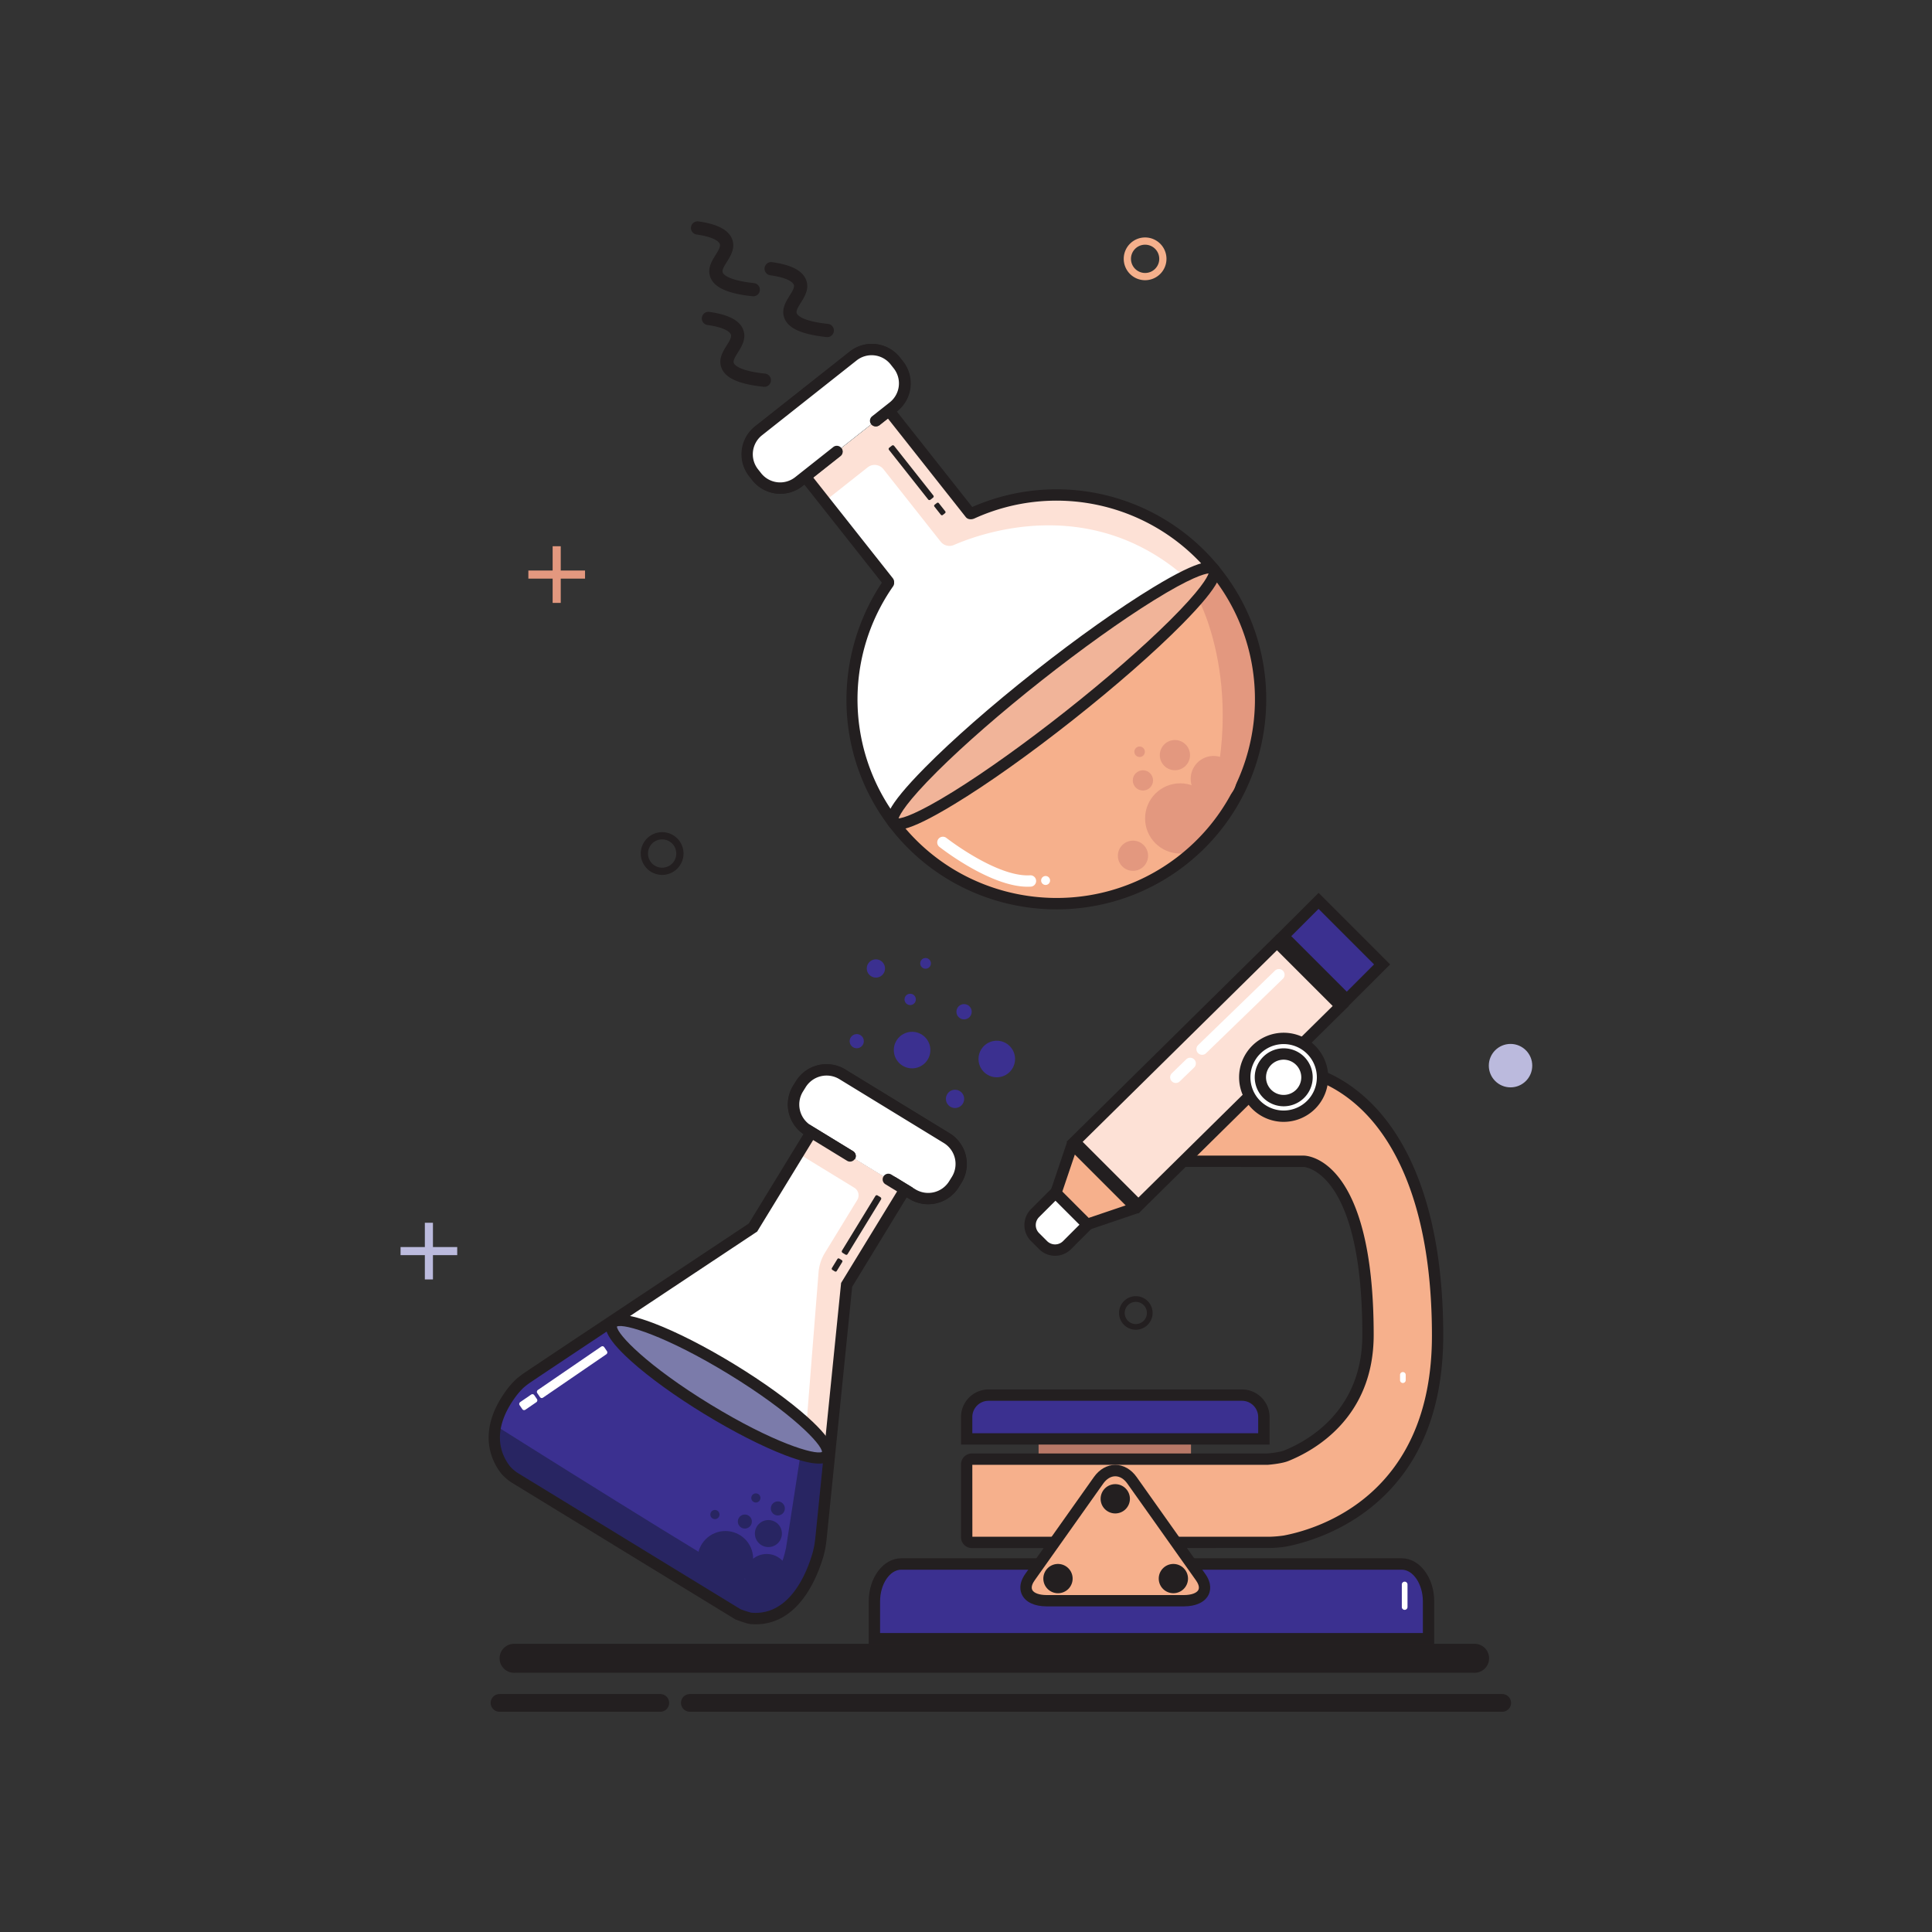 <svg id="Layer_1" data-name="Layer 1" xmlns="http://www.w3.org/2000/svg" viewBox="0 0 1417.32 1417.32"><rect x="0" y="0" width="1417.32" height="1417.32" fill="#333333" stroke="none"/><defs><style>.cls-1{fill:#bbbadd;}.cls-2{fill:#231f20;}.cls-3{fill:#e3987f;}.cls-4{fill:#f5b08c;}.cls-5{fill:#3b3090;}.cls-6{fill:#fff;}.cls-7{fill:#f6b08c;}.cls-8{fill:#fde1d6;}.cls-9{fill:#f1b499;}.cls-10{fill:#282562;}.cls-11{fill:#7b7baa;}.cls-12{fill:#b77867;}.cls-13{fill:#3b3091;stroke:#231f20;stroke-linecap:round;stroke-miterlimit:10;stroke-width:13px;}</style></defs><polygon class="cls-1" points="335.42 920.77 317.61 920.77 317.61 938.59 311.67 938.59 311.67 920.77 293.85 920.77 293.85 914.84 311.67 914.84 311.67 897.02 317.61 897.02 317.61 914.84 335.42 914.84 335.42 920.77"/><path class="cls-2" d="M485.75,641.83a15.68,15.68,0,1,1,15.68-15.68A15.69,15.69,0,0,1,485.75,641.83Zm0-26.05a10.38,10.38,0,1,0,10.38,10.37A10.38,10.38,0,0,0,485.75,615.78Z"/><path class="cls-3" d="M429.18,424.48H411.36v17.81h-5.94V424.48H387.61v-5.94h17.81V400.72h5.94v17.82h17.82Z"/><circle class="cls-1" cx="1108.13" cy="781.76" r="15.93"/><path class="cls-4" d="M840.05,205.56a15.68,15.68,0,1,1,15.68-15.68A15.69,15.69,0,0,1,840.05,205.56Zm0-26.05a10.37,10.37,0,1,0,10.38,10.37A10.38,10.38,0,0,0,840.05,179.51Z"/><polygon class="cls-5" points="988 733.38 1013.92 707.45 967.33 660.84 941.4 686.77 988 733.38"/><path class="cls-2" d="M988,739.26l-52.49-52.49L967.33,655l52.48,52.49Zm-40.72-52.49L988,727.49l20-20-40.71-40.72Z"/><path class="cls-6" d="M588.38,351.61l2.42-1.91,9.2-7.28,49.71-39.28,2.39-1.89,32.72,41.4L707.18,371s5.26,9.54,15,.18l39.52-7.32,35,1,37.68,10.67L863,391.78l20.35,16.76,9.78,14,17.08,26.39L919.93,475,924.79,510l-2.29,29.35L913.6,570l-15.32,28.27-22.11,25.82-20.37,17-26,11-16.13,5.87-44.72,4.91-47-9.58-49.33-30.73-21.85-25L628.56,545.3l-3-43.42L634.42,461l14.77-29.45s6.9-5.18-8.92-19.25-30.46-38.55-30.46-38.55l-16.57-21s-5.37-1.66,10.21-15.94"/><polygon class="cls-7" points="892.53 420.19 908.63 445.31 915.23 460.28 923.62 494.06 924.01 528.46 913.6 570.04 898.28 598.31 885.87 613.91 864.05 633.6 826.28 653.94 791.35 662.08 751.7 661.15 721.86 653.27 690.87 637.21 666.78 617.94 657.37 606.03 680.84 596.19 710.29 578.67 772.27 534.57 804.91 508.42 840.22 477.9 865.07 454.14 883.71 433.26 892.53 420.19"/><path class="cls-3" d="M878.75,438.7s42.74,77.39-2.58,185.43l35.77-52.77,10.41-41.58-3.12-49.53L907,446.62l-16.1-25.11Z"/><path class="cls-8" d="M711.76,376.74l-55.83-70.65-3.83-4.84L707.18,371c6.54,8.27,25-.13,29.94-2.57a8.08,8.08,0,0,1,2.67-.8l35.45-4.2a8.29,8.29,0,0,1,2.28.05l42.42,6.9a8,8,0,0,1,2.29.73l36.37,17.83a8,8,0,0,1,1.63,1.05l20.08,16.66a7.56,7.56,0,0,1,.82.78h0A8.2,8.2,0,0,1,877,420.89l-4,1a8.19,8.19,0,0,1-7.13-1.62c-68.38-56.41-144.93-29.63-166.08-20.47a8.21,8.21,0,0,1-9.71-2.44l-42-53.17a8.21,8.21,0,0,0-11.53-1.36l-29.64,23.43a2.34,2.34,0,0,1-3.28-.39l-7.68-9.72a8.21,8.21,0,0,1,1.35-11.53l52.47-41.47"/><path class="cls-2" d="M714.34,380a4.17,4.17,0,0,1-5.85-.69l-59.65-75.49a4.16,4.16,0,1,1,6.53-5.16L715,374.16A4.18,4.18,0,0,1,714.34,380Z"/><circle class="cls-3" cx="865.79" cy="600.4" r="25.75"/><path class="cls-2" d="M870.45,634c-66.63,52.66-163.69,41.28-216.34-25.35A152.68,152.68,0,0,1,621,516.89a155.28,155.28,0,0,1,27.35-91.52,4.16,4.16,0,1,1,6.84,4.74,144.89,144.89,0,0,0,5.49,173.34c49.81,63,141.62,73.79,204.65,24s73.79-141.62,24-204.65A145.36,145.36,0,0,0,714.71,380.4a4.16,4.16,0,0,1-3.45-7.58A153.68,153.68,0,0,1,895.8,417.61C948.46,484.25,937.09,581.3,870.45,634Z"/><ellipse class="cls-9" cx="772.91" cy="510.53" rx="149.86" ry="18.47" transform="translate(-150.04 589.19) rotate(-38.32)"/><path class="cls-2" d="M786.94,528.29C755.41,553.21,724.54,575.14,700,590c-36,21.86-44.31,20.61-48,16s-3-13,26.65-43c20.16-20.4,48.63-45.36,80.16-70.28S821.29,445.93,845.8,431c36-21.87,44.31-20.61,48-16s3,13-26.65,43C847,478.4,818.48,503.37,786.94,528.29ZM659.19,600.4c3.11-.29,13-2.87,40.31-19.81,23.58-14.64,52.8-35.54,82.28-58.83s56.57-46.9,76.27-66.46c22.79-22.63,27.58-31.68,28.59-34.64-3.11.3-13,2.87-40.31,19.81C822.75,455.11,793.53,476,764,499.31s-56.56,46.9-76.26,66.45C665,588.39,660.19,597.45,659.19,600.4Z"/><path class="cls-2" d="M654.31,430.07a4.17,4.17,0,0,1-5.85-.69l-60.93-77.1,6.53-5.16L655,424.22A4.17,4.17,0,0,1,654.31,430.07Z"/><path class="cls-2" d="M658.22,301.72l-13,10.24a4.17,4.17,0,0,1-5.16-6.54l12.95-10.23A17.77,17.77,0,0,0,656,270.26l-2.3-2.91a17.77,17.77,0,0,0-24.93-2.92l-69.48,54.91a17.75,17.75,0,0,0-2.92,24.92l2.3,2.92a17.78,17.78,0,0,0,24.93,2.92l28-22.16a4.17,4.17,0,0,1,5.16,6.54l-28,22.15a26.1,26.1,0,0,1-36.62-4.29l-2.3-2.91a26.11,26.11,0,0,1,4.29-36.63l69.48-54.9a26.09,26.09,0,0,1,36.62,4.29l2.3,2.91A26.09,26.09,0,0,1,658.22,301.72Z"/><path class="cls-6" d="M613.91,331.19l-25.81,20.4-2.22,1.75a22,22,0,0,1-30.77-3.6l-2.31-2.91a22,22,0,0,1,3.61-30.78l69.48-54.91a22,22,0,0,1,30.78,3.61l2.3,2.91a22,22,0,0,1-3.61,30.77l-4.88,3.87-8.07,6.37"/><path class="cls-2" d="M657.94,301.7l-13,10.24a4.16,4.16,0,1,1-5.16-6.53l12.95-10.24a17.77,17.77,0,0,0,2.92-24.93l-2.3-2.91a17.76,17.76,0,0,0-24.93-2.92L559,319.32a17.77,17.77,0,0,0-2.92,24.93l2.3,2.91a17.77,17.77,0,0,0,24.93,2.92l28-22.15a4.16,4.16,0,1,1,5.16,6.53l-28,22.15a26.1,26.1,0,0,1-36.62-4.29l-2.3-2.91a26.1,26.1,0,0,1,4.29-36.62l69.48-54.91a26.09,26.09,0,0,1,36.62,4.29l2.31,2.91A26.1,26.1,0,0,1,657.94,301.7Z"/><rect class="cls-2" x="687.42" y="368.61" width="4.11" height="9.6" rx="0.94" transform="translate(-83 507.92) rotate(-38.32)"/><rect class="cls-2" x="666.04" y="322.46" width="4.8" height="48.66" rx="1.09" transform="translate(-71.03 489.15) rotate(-38.32)"/><circle class="cls-3" cx="890.31" cy="571.38" r="16.82"/><circle class="cls-3" cx="861.92" cy="553.96" r="11.08"/><circle class="cls-3" cx="831.15" cy="627.78" r="11.08"/><circle class="cls-3" cx="838.45" cy="572.51" r="7.43"/><circle class="cls-3" cx="836.02" cy="551.49" r="3.86"/><path class="cls-6" d="M758.53,649.56a4.15,4.15,0,0,1-2.32.88c-27.49,1.73-65.6-28-67.21-29.28a4.17,4.17,0,0,1,5.15-6.55c.37.3,37.22,29,61.54,27.52a4.17,4.17,0,0,1,2.84,7.43Z"/><circle class="cls-6" cx="767.05" cy="645.92" r="3.29"/><path class="cls-2" d="M563.76,282.75a4.87,4.87,0,0,1-3.53,1c-19-2-29-6.78-31.31-14.93-1.71-6,1.56-11.21,4.19-15.42,1.9-3,3.7-5.94,3.1-7.87-.35-1.15-2.64-5.05-17.18-7.1a4.85,4.85,0,0,1,1.35-9.61c14.66,2.06,22.87,6.59,25.11,13.84,1.91,6.18-1.45,11.56-4.15,15.88-1.77,2.84-3.61,5.79-3.09,7.6.28.95,2.66,5.77,23,7.95a4.86,4.86,0,0,1,2.5,8.64Z"/><path class="cls-2" d="M555.63,216.34a4.83,4.83,0,0,1-3.52,1c-19-2-29-6.79-31.31-14.93-1.72-6,1.56-11.21,4.19-15.42,1.9-3.06,3.7-5.94,3.1-7.87-.35-1.15-2.64-5-17.18-7.1a4.86,4.86,0,0,1,1.35-9.62c14.66,2.07,22.87,6.6,25.11,13.85,1.91,6.18-1.45,11.56-4.15,15.88-1.77,2.84-3.61,5.78-3.09,7.6.27.95,2.66,5.77,23,7.95a4.86,4.86,0,0,1,2.49,8.64Z"/><path class="cls-2" d="M609.92,246.27a4.86,4.86,0,0,1-3.53,1c-19-2-29-6.78-31.31-14.93-1.71-6,1.56-11.21,4.19-15.42,1.9-3.05,3.7-5.94,3.1-7.87-.35-1.15-2.63-5-17.18-7.09a4.86,4.86,0,1,1,1.36-9.62c14.65,2.06,22.86,6.59,25.1,13.84,1.91,6.18-1.45,11.56-4.15,15.88-1.77,2.85-3.61,5.79-3.09,7.6.27.95,2.66,5.77,23,7.95a4.86,4.86,0,0,1,2.5,8.64Z"/><path class="cls-6" d="M382.9,1087.38l154,94.16s11.64,7.86,24.14,5.26,20.88-12,20.88-12,17.15-20.62,14-24l5.54-16.2,4-37.72,11.3-111.47,4.33-42.83,42.76-69.92-68.73-42-42.75,69.92L386.36,1011l-9.55,7.51L368,1032.88l-4.48,22.73,2.9,15.58,4.77,7.55Z"/><path class="cls-2" d="M667.08,879.52l-14.27-8.72a4.16,4.16,0,0,1,4.34-7.11l14.28,8.73a18,18,0,0,0,24.79-6l2-3.21a18.06,18.06,0,0,0-6-24.79l-76.56-46.82a18.06,18.06,0,0,0-24.8,6l-2,3.21a18.06,18.06,0,0,0,6,24.8l30.88,18.88a4.16,4.16,0,1,1-4.34,7.1l-30.89-18.88a26.38,26.38,0,0,1-8.73-36.24l2-3.21A26.39,26.39,0,0,1,620,784.52l76.56,46.81a26.41,26.41,0,0,1,8.74,36.25l-2,3.21A26.39,26.39,0,0,1,667.08,879.52Z"/><path class="cls-6" d="M623.69,848.11l-28.44-17.39-2.44-1.49a22.26,22.26,0,0,1-7.36-30.52l2-3.21a22.26,22.26,0,0,1,30.52-7.36L694.49,835a22.27,22.27,0,0,1,7.36,30.53l-2,3.2A22.26,22.26,0,0,1,669.37,876L664,872.75l-8.89-5.44"/><path class="cls-2" d="M667.2,879.59l-14.28-8.73a4.16,4.16,0,1,1,4.35-7.1l14.27,8.73a18.06,18.06,0,0,0,24.8-6l2-3.21a18,18,0,0,0-6-24.79l-76.56-46.82a18.06,18.06,0,0,0-24.8,6l-2,3.21a18.07,18.07,0,0,0,6,24.8l30.89,18.88a4.16,4.16,0,1,1-4.35,7.1l-30.88-18.88a26.39,26.39,0,0,1-8.74-36.24l2-3.21a26.4,26.4,0,0,1,36.25-8.74l76.55,46.81a26.4,26.4,0,0,1,8.74,36.25l-2,3.2A26.37,26.37,0,0,1,667.2,879.59Z"/><path class="cls-5" d="M445.76,971.39,386.36,1011a39.18,39.18,0,0,0-13.75,14.5s-8.08,12-9,20.37c0,0-2.88,16.69,2.87,25.3,0,0,1.78,7.22,16.44,16.19l158.42,96.87s12.43,4.75,19.7,2.55c0,0,13.39-3.59,14.6-6.4,0,0,10.66-10.16,13.32-14.64,0,0,9.73-20.53,10.52-23.17s4.34-29.07,4.4-29.66l4.78-47.2-7.19,3.81-10.53-1.5-34.61-13.65-37.44-20.63-32.74-21.92-23-18.84-14.7-20.42Z"/><path class="cls-10" d="M587.25,1067l-10.64,68.72s-1.7,7.89-3,10c-3.88,6.46-13,18.84-23.7,14.42-14.3-5.9-186.33-114.32-186.33-114.32l0,9.72,2.9,15.58,8.8,9.89,16.46,11.69,57.83,35.36,91.77,56.12,12.91,2.2,15.28-2.41,12.39-9.21,11.39-16.19,6.17-16.05,3.71-25.53,2.16-23.51,2.63-21.14-1.27-5-8,1.77Z"/><path class="cls-8" d="M595.14,830.65l68.73,42L621.11,942.6l-12,118.4-7.12-5.72-10.32-10.75,8.83-111.21a32,32,0,0,1,4.58-14.11l23.79-38.89a6.51,6.51,0,0,0-2.16-9l-41.11-25.14Z"/><path class="cls-2" d="M539.48,1188,375,1087.41a39.77,39.77,0,0,1-7-6.05c-6.67-8.26-19.63-30.92,4.38-62.7a65.57,65.57,0,0,1,6-6.67,67.42,67.42,0,0,1,5.63-4.42c26.19-17.64,154.13-102.55,165.3-110l44.44-72.68,32,19.56a4.16,4.16,0,1,1-4.34,7.1l-24.89-15.22-41.06,67.16-.77.51c-1.39.92-138.79,92.09-166,110.43a57,57,0,0,0-4.87,3.82,63.4,63.4,0,0,0-4.8,5.38c-19.74,26.13-11.32,44.08-4.55,52.46a31.84,31.84,0,0,0,5.15,4.37l163.54,100a69.09,69.09,0,0,0,7.91,2.59c28.63,2.66,41.13-30.08,45.17-44.28.14-.48.89-3.69,1.1-4.9.38-2.33.68-4.66.69-4.69l19-188,41.08-67.17-8.6-5.26a4.16,4.16,0,1,1,4.35-7.1l15.69,9.6L625.16,944,606.3,1130.18c0,.12-.34,2.59-.75,5.11-.27,1.56-1.09,5.06-1.29,5.78-4.62,16.22-19.12,53.55-54,50.31-2.18-.21-7.46-2.12-10.41-3.24Z"/><rect class="cls-2" x="629.67" y="874.02" width="4.86" height="49.31" rx="1.11" transform="translate(561.65 -197.78) rotate(31.45)"/><rect class="cls-2" x="612.09" y="923.14" width="4.17" height="9.72" rx="0.95" transform="translate(574.32 -184.11) rotate(31.45)"/><ellipse class="cls-11" cx="527.81" cy="1019.14" rx="17.14" ry="92.46" transform="translate(-617.01 937.77) rotate(-58.55)"/><path class="cls-2" d="M516.7,1037.31c-21.28-13-40.38-26.8-53.77-38.84-20.67-18.57-19.91-25.86-17.55-29.73s8.51-7.86,34.46,2.07c16.82,6.44,37.8,17.15,59.08,30.16s40.37,26.81,53.77,38.84c20.67,18.58,19.91,25.87,17.55,29.74s-8.51,7.86-34.46-2.08C559,1061,538,1050.32,516.7,1037.31Zm-64.13-64.17c.18,5.72,22.52,29,68.47,57.07s76.83,37.39,82,34.94c-.18-5.73-22.52-29-68.47-57.08S457.75,970.68,452.57,973.14Z"/><rect class="cls-6" x="416.37" y="976.85" width="6.77" height="59.58" rx="1.54" transform="translate(1012.98 91.43) rotate(55.59)"/><rect class="cls-6" x="384.22" y="1022.15" width="6.77" height="13.03" rx="1.54" transform="translate(1017.17 127.53) rotate(55.59)"/><circle class="cls-10" cx="532.15" cy="1143.54" r="20.38"/><circle class="cls-10" cx="562.45" cy="1156.04" r="16.03"/><circle class="cls-10" cx="563.7" cy="1125.02" r="9.91"/><circle class="cls-10" cx="546.42" cy="1116.21" r="5.15"/><circle class="cls-10" cx="570.62" cy="1106.59" r="5.15"/><circle class="cls-10" cx="554.5" cy="1098.9" r="3.36"/><circle class="cls-10" cx="524.47" cy="1111.07" r="3.36"/><circle class="cls-5" cx="731.24" cy="776.89" r="13.41"/><circle class="cls-5" cx="669.11" cy="770.34" r="13.41"/><circle class="cls-5" cx="700.61" cy="806.14" r="6.71"/><circle class="cls-5" cx="642.56" cy="710.47" r="6.71"/><circle class="cls-5" cx="679" cy="706.73" r="3.93"/><circle class="cls-5" cx="628.51" cy="763.81" r="5.2"/><circle class="cls-5" cx="707.24" cy="742.22" r="5.61"/><circle class="cls-5" cx="667.72" cy="733.17" r="4.16"/><rect class="cls-12" x="761.91" y="1052.98" width="111.81" height="30.04"/><path class="cls-7" d="M943.43,1068c17.25-6.89,60.15-29.92,60.15-88.73,0-127.35-47.13-127.35-47.13-127.35H862V785.76h94.44s98.14,12.83,98.14,194.06c0,121.08-87.76,146.12-112,150.73a89.43,89.43,0,0,1-10.58,1H713a3.82,3.82,0,0,1-3.83-3.83v-53.4a3.82,3.82,0,0,1,3.83-3.83h216.8S939.1,1069.73,943.43,1068Z"/><path class="cls-2" d="M713,1135.67a8,8,0,0,1-8-8v-53.4a8,8,0,0,1,8-8H929.61c2.55-.2,9.28-.94,12.28-2.14h0c17.3-6.9,57.53-29,57.53-84.86,0-120.54-42.59-123.18-43-123.19H857.85V781.59l99.14,0c1.07.14,26.29,3.7,51.55,30.33,22.91,24.15,50.22,72.87,50.22,167.86,0,52.85-16.27,94-48.34,122.17-26,22.92-55.6,30.47-67.1,32.65a90.69,90.69,0,0,1-11.23,1Zm.33-8.33H932a86.41,86.41,0,0,0,9.81-.88c25.49-4.84,108.66-29.71,108.66-146.64,0-91.77-25.81-138.56-47.46-161.64-22-23.48-44.33-27.84-46.84-28.26h-90v57.84h90.29c2.09,0,51.28,1.49,51.28,131.51,0,61-43.89,85.06-62.76,92.59-4.8,1.91-13.87,2.65-14.89,2.73H713.3Z"/><polygon class="cls-8" points="835.12 884.42 983.57 738.02 936.79 691.25 788.34 837.64 835.12 884.42"/><path class="cls-2" d="M835.09,890.28l-52.66-52.66L936.81,685.38,989.47,738Zm-40.85-52.62,40.89,40.89L977.66,738l-40.89-40.89Z"/><path class="cls-6" d="M782.81,913.43l27.82-27.82-23.49-23.49-27.82,27.82a12.45,12.45,0,0,0,0,17.59l5.91,5.91A12.43,12.43,0,0,0,782.81,913.43Z"/><path class="cls-2" d="M774,921.24a16.53,16.53,0,0,1-11.74-4.86l-5.9-5.9a16.63,16.63,0,0,1,0-23.48l30.76-30.76,29.38,29.37-30.76,30.77h0A16.53,16.53,0,0,1,774,921.24ZM787.14,868l-24.88,24.88a8.28,8.28,0,0,0,0,11.7l5.9,5.9a8.28,8.28,0,0,0,11.7,0h0l24.88-24.88Z"/><path class="cls-7" d="M797.56,898.2l35.48-12a.29.29,0,0,0,.13-.47L787,839.58a.28.28,0,0,0-.46.13l-12,35.5Z"/><path class="cls-2" d="M796.44,903l-26.65-26.65,12.82-37.94a4.45,4.45,0,0,1,7.36-1.73l46.14,46.14a4.44,4.44,0,0,1-1.74,7.35Zm-17.11-28.88,19.34,19.34,27.13-9.18L788.5,847Zm4.75-31.56h0Z"/><path class="cls-5" d="M709.14,1055.57v-16a16,16,0,0,1,16.05-16H911.14a16,16,0,0,1,16.05,16v16Z"/><path class="cls-2" d="M931.36,1059.74H705v-20.22a20.24,20.24,0,0,1,20.22-20.22H911.14a20.24,20.24,0,0,1,20.22,20.22Zm-218.06-8.33H923v-11.89a11.9,11.9,0,0,0-11.89-11.89H725.19a11.9,11.9,0,0,0-11.89,11.89Z"/><path class="cls-5" d="M641.47,1202.12v-27.4c0-15.14,8.81-27.4,19.67-27.4h367.18c10.85,0,19.66,12.26,19.66,27.4v27.4Z"/><path class="cls-2" d="M1052.14,1206.28H637.31v-31.56c0-17.4,10.69-31.56,23.83-31.56h367.18c13.14,0,23.82,14.16,23.82,31.56ZM645.63,1198h398.19v-23.23c0-12.59-7.1-23.24-15.5-23.24H661.14c-8.41,0-15.51,10.65-15.51,23.24Z"/><path class="cls-7" d="M793.66,1174.27h74.85c13.47,0,19-7.78,12.25-17.29l-12.93-18.24c-6.72-9.51-17.76-25.07-24.49-34.57l-12.93-18.24c-6.74-9.52-17.76-9.52-24.5,0L793,1104.17c-6.74,9.5-17.76,25.06-24.49,34.57L755.57,1157c-6.73,9.51-1.22,17.29,12.24,17.29Z"/><path class="cls-2" d="M868.51,1178.44H767.81c-8.7,0-15.24-3-17.95-8.26-1.38-2.66-2.91-8.23,2.32-15.61l12.93-18.24c6.73-9.51,17.75-25.07,24.49-34.57l12.92-18.24c4-5.65,9.7-8.89,15.64-8.89s11.64,3.24,15.65,8.89l19.07,26.91c6.17,8.71,13.42,18.93,18.35,25.91l12.92,18.23c5.23,7.38,3.7,13,2.32,15.61C883.76,1175.43,877.21,1178.44,868.51,1178.44ZM818.16,1083c-3.25,0-6.39,1.91-8.85,5.38l-12.92,18.24c-6.74,9.5-17.76,25.06-24.49,34.57L759,1159.39c-1.15,1.62-2.9,4.68-1.72,7s5.25,3.75,10.56,3.75h100.7c5.32,0,9.37-1.44,10.57-3.75s-.57-5.35-1.72-7l-12.93-18.24c-4.93-7-12.17-17.2-18.34-25.9L827,1088.33C824.56,1084.86,821.41,1083,818.16,1083Z"/><path class="cls-2" d="M807.42,1099.51a10.74,10.74,0,1,0,10.75-10.73A10.75,10.75,0,0,0,807.42,1099.51Z"/><path class="cls-2" d="M850.06,1158.06a10.73,10.73,0,1,0,10.74-10.74A10.74,10.74,0,0,0,850.06,1158.06Z"/><path class="cls-2" d="M765.4,1158.06a10.74,10.74,0,1,0,10.74-10.74A10.73,10.73,0,0,0,765.4,1158.06Z"/><path class="cls-6" d="M913.16,790.31a28.53,28.53,0,1,0,28.53-28.53A28.53,28.53,0,0,0,913.16,790.31Z"/><path class="cls-2" d="M941.69,823a32.69,32.69,0,1,1,32.69-32.69A32.73,32.73,0,0,1,941.69,823Zm0-57.06a24.37,24.37,0,1,0,24.36,24.37A24.4,24.4,0,0,0,941.69,765.94Z"/><path class="cls-6" d="M924.59,790.31a17.1,17.1,0,1,0,17.1-17.09A17.11,17.11,0,0,0,924.59,790.31Z"/><path class="cls-2" d="M941.69,811.57A21.26,21.26,0,1,1,963,790.31,21.29,21.29,0,0,1,941.69,811.57Zm0-34.19a12.93,12.93,0,1,0,12.93,12.93A13,13,0,0,0,941.69,777.38Z"/><path class="cls-2" d="M833.24,975.5a12.31,12.31,0,1,1,12.31-12.3A12.32,12.32,0,0,1,833.24,975.5Zm0-20.44a8.14,8.14,0,1,0,8.14,8.14A8.15,8.15,0,0,0,833.24,955.06Z"/><path class="cls-6" d="M881.86,773.8a4.16,4.16,0,0,1-2.89-7.15l56.33-54.58a4.17,4.17,0,1,1,5.8,6l-56.34,54.58A4.16,4.16,0,0,1,881.86,773.8Z"/><path class="cls-6" d="M862.59,794.47a4.16,4.16,0,0,1-2.89-7.15l10.52-10.19a4.16,4.16,0,0,1,5.79,6L865.49,793.3A4.16,4.16,0,0,1,862.59,794.47Z"/><path class="cls-6" d="M1030.46,1181a2.08,2.08,0,0,1-2.08-2.08v-16.66a2.09,2.09,0,0,1,4.17,0v16.66A2.09,2.09,0,0,1,1030.46,1181Z"/><path class="cls-6" d="M1029.15,1014.57a2.08,2.08,0,0,1-2.08-2.08v-3.87a2.08,2.08,0,1,1,4.16,0v3.87A2.08,2.08,0,0,1,1029.15,1014.57Z"/><path class="cls-2" d="M1081.31,1227.15H377.59a10.63,10.63,0,1,1,0-21.24h703.72a10.63,10.63,0,1,1,0,21.24Z"/><line class="cls-13" x1="484.39" y1="1249.25" x2="366.45" y2="1249.25"/><line class="cls-13" x1="506.07" y1="1249.25" x2="1102.02" y2="1249.25"/></svg>